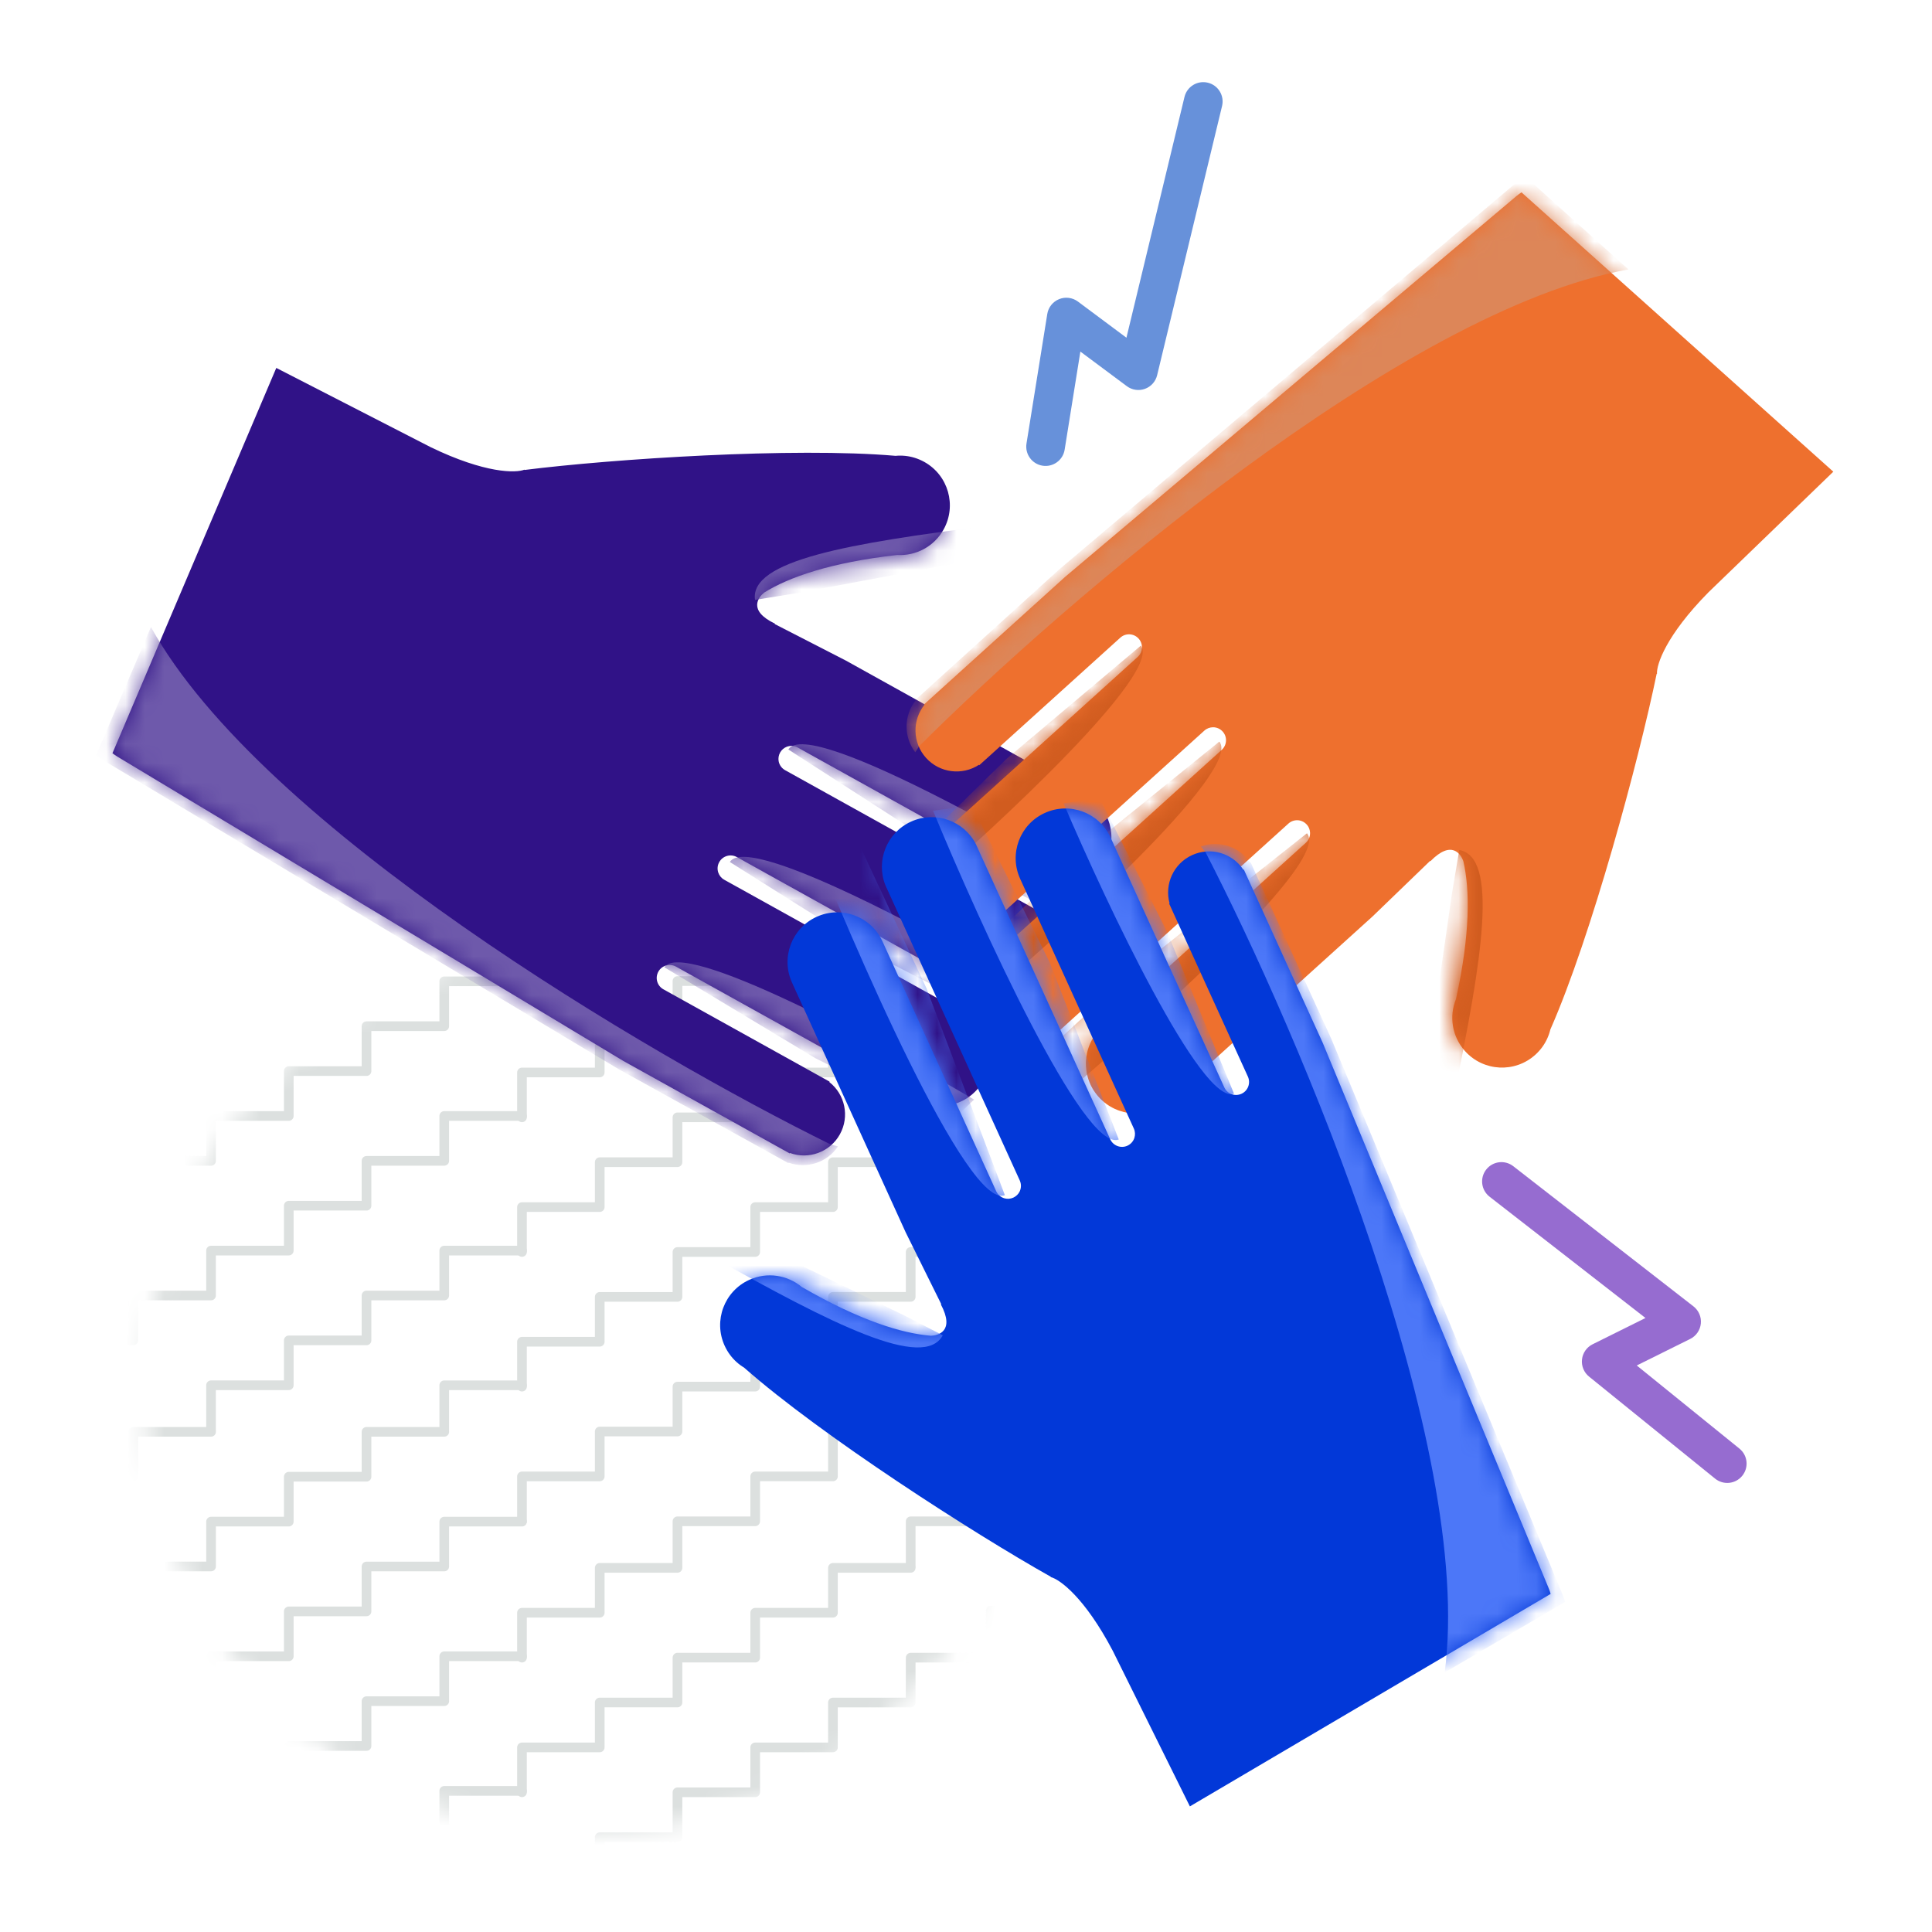 <svg width="100" height="100" viewBox="0 0 100 100" fill="none" xmlns="http://www.w3.org/2000/svg">
<g clip-path="url(#clip0)">
<mask id="mask0" style="mask-type:alpha" maskUnits="userSpaceOnUse" x="7" y="48" width="47" height="47">
<ellipse cx="30.436" cy="71.936" rx="22.936" ry="22.936" fill="#C4C4C4"/>
</mask>
<g mask="url(#mask0)">
<path d="M10.923 74.023V71.701H14.947V69.378H18.971V67.054H22.994V64.73H27.018" stroke="#DCE0DF" stroke-width="0.5" stroke-miterlimit="10" stroke-linecap="round" stroke-linejoin="round"/>
<path d="M2.876 71.702V69.378H6.899V67.055H10.923V64.731H14.947V62.407H18.971V60.085H22.994V57.762H27.018" stroke="#DCE0DF" stroke-width="0.5" stroke-miterlimit="10" stroke-linecap="round" stroke-linejoin="round"/>
<path d="M2.876 64.732V62.408H6.899V60.086H10.923V57.763H14.947V55.439H18.971V53.115H22.994V50.793H27.018" stroke="#DCE0DF" stroke-width="0.5" stroke-miterlimit="10" stroke-linecap="round" stroke-linejoin="round"/>
<path d="M2.876 57.762V55.438H6.899V53.114H10.923V50.793H14.947V48.469H18.971V46.145H22.994" stroke="#DCE0DF" stroke-width="0.5" stroke-miterlimit="10" stroke-linecap="round" stroke-linejoin="round"/>
<path d="M2.876 50.793V48.469H6.899V46.145H10.923" stroke="#DCE0DF" stroke-width="0.5" stroke-miterlimit="10" stroke-linecap="round" stroke-linejoin="round"/>
<path d="M22.994 74.024V71.702H27.018" stroke="#DCE0DF" stroke-width="0.5" stroke-miterlimit="10" stroke-linecap="round" stroke-linejoin="round"/>
<path d="M10.923 101.989V99.668H14.947V97.344H18.971V95.02H22.994V92.696H27.018" stroke="#DCE0DF" stroke-width="0.5" stroke-miterlimit="10" stroke-linecap="round" stroke-linejoin="round"/>
<path d="M2.876 99.668V97.344H6.899V95.021H10.923V92.697H14.947V90.373H18.971V88.052H22.995V85.728H27.018" stroke="#DCE0DF" stroke-width="0.5" stroke-miterlimit="10" stroke-linecap="round" stroke-linejoin="round"/>
<path d="M2.876 92.698V90.374H6.899V88.052H10.923V85.729H14.947V83.405H18.971V81.081H22.995V78.759H27.018" stroke="#DCE0DF" stroke-width="0.5" stroke-miterlimit="10" stroke-linecap="round" stroke-linejoin="round"/>
<path d="M2.876 85.728V83.404H6.9V81.08H10.924V78.758H14.947V76.435H18.971V74.111H22.995" stroke="#DCE0DF" stroke-width="0.5" stroke-miterlimit="10" stroke-linecap="round" stroke-linejoin="round"/>
<path d="M2.876 78.758V76.435H6.9V74.111H10.924" stroke="#DCE0DF" stroke-width="0.5" stroke-miterlimit="10" stroke-linecap="round" stroke-linejoin="round"/>
<path d="M35.066 81.064V78.742H39.089V76.418H43.113V74.094H47.137V71.771H51.161" stroke="#DCE0DF" stroke-width="0.5" stroke-miterlimit="10" stroke-linecap="round" stroke-linejoin="round"/>
<path d="M27.018 78.743V76.419H31.042V74.095H35.066V71.771H39.089V69.448H43.113V67.126H47.137V64.802H51.161" stroke="#DCE0DF" stroke-width="0.5" stroke-miterlimit="10" stroke-linecap="round" stroke-linejoin="round"/>
<path d="M27.018 71.772V69.448H31.042V67.127H35.066V64.803H39.089V62.479H43.113V60.156H47.137V57.834H51.161" stroke="#DCE0DF" stroke-width="0.5" stroke-miterlimit="10" stroke-linecap="round" stroke-linejoin="round"/>
<path d="M27.018 64.802V62.479H31.042V60.155H35.066V57.833H39.089V55.51H43.113V53.186H47.137" stroke="#DCE0DF" stroke-width="0.5" stroke-miterlimit="10" stroke-linecap="round" stroke-linejoin="round"/>
<path d="M27.018 57.833V55.51H31.042V53.186H35.066" stroke="#DCE0DF" stroke-width="0.5" stroke-miterlimit="10" stroke-linecap="round" stroke-linejoin="round"/>
<path d="M47.137 81.064V78.743H51.161" stroke="#DCE0DF" stroke-width="0.5" stroke-miterlimit="10" stroke-linecap="round" stroke-linejoin="round"/>
<path d="M35.066 53.101V50.779H39.089V48.456H43.113V46.132H47.137V43.808H51.161" stroke="#DCE0DF" stroke-width="0.5" stroke-miterlimit="10" stroke-linecap="round" stroke-linejoin="round"/>
<path d="M27.018 50.78V48.456H31.042V46.133H35.066V43.809H39.089V41.485H43.113V39.164H47.137V36.84H51.161" stroke="#DCE0DF" stroke-width="0.5" stroke-miterlimit="10" stroke-linecap="round" stroke-linejoin="round"/>
<path d="M47.137 53.102V50.78H51.161" stroke="#DCE0DF" stroke-width="0.5" stroke-miterlimit="10" stroke-linecap="round" stroke-linejoin="round"/>
<path d="M27.018 106.709V104.385H31.042V102.061H35.066V99.737H39.089V97.414H43.113V95.092H47.137V92.768H51.161" stroke="#DCE0DF" stroke-width="0.5" stroke-miterlimit="10" stroke-linecap="round" stroke-linejoin="round"/>
<path d="M27.018 99.738V97.415H31.042V95.093H35.066V92.769H39.089V90.445H43.113V88.122H47.137V85.8H51.161" stroke="#DCE0DF" stroke-width="0.5" stroke-miterlimit="10" stroke-linecap="round" stroke-linejoin="round"/>
<path d="M27.018 92.768V90.445H31.042V88.121H35.066V85.799H39.089V83.475H43.113V81.152H47.137" stroke="#DCE0DF" stroke-width="0.5" stroke-miterlimit="10" stroke-linecap="round" stroke-linejoin="round"/>
<path d="M27.018 85.799V83.475H31.042V81.152H35.066" stroke="#DCE0DF" stroke-width="0.5" stroke-miterlimit="10" stroke-linecap="round" stroke-linejoin="round"/>
<path d="M51.282 106.588V104.264H55.306V101.941H59.33V99.619H63.354V97.295H67.377V94.972H71.401" stroke="#DCE0DF" stroke-width="0.5" stroke-miterlimit="10" stroke-linecap="round" stroke-linejoin="round"/>
<path d="M51.282 99.619V97.295H55.306V94.972H59.33" stroke="#DCE0DF" stroke-width="0.5" stroke-miterlimit="10" stroke-linecap="round" stroke-linejoin="round"/>
<path d="M51.282 92.663V90.339H55.306V88.016H59.33V85.692H63.354V83.368H67.377V81.046H71.401V78.723H75.425" stroke="#DCE0DF" stroke-width="0.5" stroke-miterlimit="10" stroke-linecap="round" stroke-linejoin="round"/>
<path d="M51.282 85.693V83.369H55.306V81.047H59.33V78.723H63.354V76.4H67.377V74.076H71.401V71.754H75.425" stroke="#DCE0DF" stroke-width="0.5" stroke-miterlimit="10" stroke-linecap="round" stroke-linejoin="round"/>
<path d="M51.282 78.723V76.399H55.306V74.075H59.33V71.754H63.354V69.43H67.377V67.106H71.401" stroke="#DCE0DF" stroke-width="0.5" stroke-miterlimit="10" stroke-linecap="round" stroke-linejoin="round"/>
<path d="M51.282 71.754V69.43H55.306V67.106H59.33" stroke="#DCE0DF" stroke-width="0.5" stroke-miterlimit="10" stroke-linecap="round" stroke-linejoin="round"/>
<path d="M51.282 64.9V62.576H55.306V60.252H59.33V57.929H63.354V55.605H67.377V53.283H71.401V50.96H75.425" stroke="#DCE0DF" stroke-width="0.5" stroke-miterlimit="10" stroke-linecap="round" stroke-linejoin="round"/>
<path d="M51.282 57.929V55.606H55.306V53.284H59.33V50.96H63.354V48.637H67.377V46.313H71.401V43.991H75.425" stroke="#DCE0DF" stroke-width="0.5" stroke-miterlimit="10" stroke-linecap="round" stroke-linejoin="round"/>
<path d="M51.282 50.959V48.636H55.306V46.312H59.33V43.99H63.354V41.667H67.377V39.343H71.401" stroke="#DCE0DF" stroke-width="0.5" stroke-miterlimit="10" stroke-linecap="round" stroke-linejoin="round"/>
</g>
<path d="M38.139 44.362L52.706 52.456L52.741 52.477L52.803 52.511C54.029 53.125 55.532 52.666 56.203 51.457C56.875 50.248 56.47 48.73 55.302 48.014C55.271 47.995 55.237 47.978 55.204 47.959L40.638 39.865C40.454 39.763 40.336 39.587 40.302 39.394C40.29 39.322 40.289 39.249 40.301 39.176C40.313 39.1 40.338 39.024 40.377 38.953C40.456 38.811 40.579 38.709 40.718 38.654C40.814 38.617 40.918 38.602 41.021 38.61C41.112 38.618 41.204 38.645 41.29 38.692L53.608 45.537L53.673 45.574L53.706 45.591C54.947 46.281 56.513 45.834 57.203 44.592C57.893 43.35 57.446 41.784 56.204 41.094L56.172 41.076L56.106 41.04L43.789 34.195L40.093 32.297L40.117 32.283C38.676 31.596 39.275 30.893 39.555 30.67C40.831 29.876 42.976 29.117 46.437 28.725C47.393 28.783 48.344 28.3 48.84 27.407C49.531 26.165 49.083 24.599 47.842 23.909C47.679 23.819 47.512 23.748 47.341 23.695C47.016 23.595 46.68 23.563 46.353 23.594C41.084 23.136 31.678 23.755 27.15 24.325L27.148 24.309C26.706 24.49 25.117 24.511 22.292 23.146L14.301 19.044L5.821 38.986C5.899 39.048 5.983 39.107 6.071 39.16L32.273 54.92L40.875 59.701L40.888 59.678C41.853 60.03 42.957 59.639 43.472 58.713C43.986 57.786 43.735 56.642 42.927 56.009L42.94 55.986L34.337 51.206C34.013 51.026 33.896 50.617 34.076 50.293C34.256 49.969 34.665 49.853 34.989 50.032L47.306 56.877L47.365 56.91L47.404 56.931C48.646 57.621 50.212 57.174 50.902 55.932C51.592 54.691 51.145 53.125 49.903 52.434L49.871 52.416L49.805 52.38L37.487 45.536C37.335 45.451 37.229 45.316 37.177 45.163C37.119 44.99 37.131 44.795 37.227 44.623C37.407 44.299 37.816 44.182 38.139 44.362Z" fill="#301287"/>
<mask id="mask1" style="mask-type:alpha" maskUnits="userSpaceOnUse" x="3" y="8" width="63" height="57">
<path d="M38.14 44.363L52.706 52.457L52.742 52.477L52.804 52.511C54.029 53.125 55.532 52.667 56.204 51.458C56.876 50.249 56.471 48.73 55.303 48.014C55.271 47.995 55.238 47.978 55.205 47.96L40.639 39.866C40.455 39.764 40.337 39.587 40.303 39.394C40.291 39.323 40.29 39.249 40.301 39.176C40.314 39.1 40.339 39.025 40.378 38.953C40.457 38.812 40.58 38.71 40.719 38.655C40.815 38.617 40.918 38.602 41.022 38.61C41.113 38.618 41.205 38.645 41.291 38.693L53.608 45.537L53.674 45.574L53.706 45.592C54.948 46.282 56.514 45.834 57.204 44.593C57.894 43.351 57.447 41.785 56.205 41.095L56.173 41.076L56.107 41.04L43.789 34.196L40.094 32.297L40.118 32.283C38.677 31.596 39.275 30.893 39.556 30.67C40.832 29.877 42.991 29.355 46.451 28.964C47.428 28.853 48.345 28.301 48.841 27.407C49.531 26.165 49.084 24.599 47.842 23.909C47.68 23.819 47.513 23.748 47.342 23.696C47.017 23.596 46.681 23.563 46.354 23.594C41.085 23.136 31.678 23.756 27.151 24.325L27.149 24.309C26.707 24.49 25.117 24.511 22.293 23.146L14.302 19.045L5.822 38.986C5.9 39.049 5.983 39.107 6.072 39.16L32.273 54.921L40.876 59.701L40.889 59.678C41.854 60.03 42.958 59.639 43.472 58.713C43.987 57.787 43.736 56.643 42.928 56.009L42.94 55.986L34.337 51.206C34.014 51.026 33.897 50.617 34.077 50.293C34.257 49.969 34.666 49.853 34.989 50.033L47.307 56.877L47.366 56.91L47.405 56.932C48.647 57.622 50.213 57.175 50.903 55.933C51.593 54.691 51.145 53.125 49.904 52.435L49.872 52.416L49.806 52.38L37.488 45.536C37.336 45.451 37.229 45.316 37.178 45.163C37.12 44.99 37.132 44.795 37.227 44.623C37.407 44.299 37.816 44.183 38.14 44.363Z" fill="#003EF5"/>
</mask>
<g mask="url(#mask1)">
<path d="M7.812 32.455L4.97 39.099C5.049 39.163 5.135 39.222 5.225 39.277L32.011 55.334L40.807 60.203L40.821 60.179C41.752 60.517 42.814 60.175 43.375 59.337L43.011 59.246C33.526 54.572 13.54 42.816 7.812 32.455Z" fill="#6E59AB"/>
<path d="M34.389 50.068C35.34 48.568 45.472 54.007 50.419 56.914L49.063 58.228L42.197 54.768L34.389 50.068Z" fill="#6E59AB"/>
<path d="M37.777 44.617C38.786 42.987 50.095 49.254 55.624 52.592L54.163 54.007L46.126 49.875L37.777 44.617Z" fill="#6E59AB"/>
<path d="M40.805 38.794C41.863 37.023 54.594 44.373 60.828 48.269L59.263 49.786L50.422 44.988L40.805 38.794Z" fill="#6E59AB"/>
<path d="M39.08 31.051C38.784 29.01 43.954 28.114 51.248 27.204L51.197 28.834L41.31 30.69L39.08 31.051Z" fill="#6E59AB"/>
</g>
<path d="M63.237 38.812L50.877 49.989L50.847 50.016L50.794 50.064C49.818 51.026 49.767 52.596 50.695 53.622C51.623 54.648 53.19 54.755 54.245 53.88C54.273 53.856 54.3 53.83 54.328 53.805L66.688 42.628C66.844 42.487 67.049 42.432 67.243 42.462C67.314 42.474 67.385 42.497 67.45 42.531C67.518 42.568 67.581 42.615 67.636 42.676C67.745 42.796 67.801 42.945 67.808 43.095C67.813 43.197 67.794 43.3 67.753 43.395C67.716 43.48 67.661 43.558 67.588 43.623L57.136 53.075L57.08 53.125L57.053 53.15C55.999 54.103 55.918 55.729 56.87 56.783C57.823 57.837 59.45 57.919 60.504 56.966L60.531 56.941L60.587 56.891L71.039 47.439L74.028 44.554L74.033 44.581C75.148 43.438 75.621 44.232 75.741 44.569C76.081 46.033 76.108 48.309 75.362 51.71C74.999 52.597 75.149 53.653 75.835 54.411C76.788 55.465 78.414 55.547 79.468 54.594C79.606 54.469 79.727 54.334 79.832 54.189C80.031 53.913 80.17 53.606 80.246 53.287C82.379 48.447 84.827 39.343 85.749 34.874L85.765 34.877C85.736 34.401 86.229 32.889 88.431 30.656L94.892 24.415L78.752 9.956C78.667 10.01 78.585 10.07 78.506 10.136L55.136 29.853L47.836 36.454L47.854 36.474C47.21 37.274 47.224 38.445 47.934 39.231C48.645 40.016 49.809 40.148 50.669 39.587L50.687 39.607L57.987 33.006C58.261 32.757 58.686 32.778 58.934 33.053C59.183 33.328 59.162 33.752 58.887 34.001L48.435 43.452L48.385 43.497L48.352 43.527C47.298 44.48 47.216 46.107 48.169 47.161C49.122 48.214 50.749 48.296 51.802 47.343L51.83 47.319L51.885 47.268L62.337 37.817C62.466 37.7 62.629 37.643 62.791 37.643C62.973 37.644 63.153 37.719 63.285 37.864C63.534 38.139 63.512 38.564 63.237 38.812Z" fill="#EE702E"/>
<mask id="mask2" style="mask-type:alpha" maskUnits="userSpaceOnUse" x="40" y="7" width="63" height="62">
<path d="M63.237 38.811L50.877 49.988L50.846 50.015L50.794 50.063C49.818 51.025 49.766 52.595 50.694 53.621C51.622 54.647 53.19 54.754 54.244 53.879C54.273 53.855 54.299 53.829 54.327 53.804L66.687 42.627C66.844 42.486 67.049 42.431 67.242 42.461C67.314 42.473 67.384 42.496 67.449 42.53C67.517 42.566 67.58 42.614 67.635 42.675C67.744 42.795 67.801 42.944 67.808 43.093C67.812 43.196 67.794 43.299 67.752 43.394C67.715 43.478 67.66 43.557 67.587 43.622L57.135 53.074L57.079 53.124L57.052 53.149C55.999 54.102 55.917 55.728 56.87 56.782C57.823 57.836 59.449 57.917 60.503 56.965L60.53 56.94L60.586 56.89L71.038 47.438L74.028 44.553L74.032 44.58C75.147 43.437 75.62 44.231 75.74 44.568C76.08 46.032 75.877 48.243 75.132 51.645C74.921 52.605 75.148 53.651 75.834 54.41C76.787 55.464 78.414 55.545 79.467 54.592C79.605 54.468 79.726 54.332 79.831 54.188C80.03 53.912 80.169 53.605 80.246 53.285C82.379 48.445 84.827 39.342 85.748 34.873L85.764 34.876C85.735 34.4 86.228 32.888 88.431 30.655L94.891 24.414L78.751 9.955C78.666 10.008 78.584 10.069 78.505 10.135L55.136 29.852L47.836 36.453L47.853 36.473C47.209 37.272 47.223 38.444 47.934 39.229C48.644 40.015 49.808 40.147 50.668 39.586L50.686 39.605L57.986 33.004C58.261 32.756 58.685 32.777 58.934 33.052C59.182 33.327 59.161 33.751 58.886 34L48.434 43.451L48.384 43.496L48.351 43.526C47.297 44.479 47.215 46.106 48.168 47.159C49.121 48.213 50.748 48.295 51.802 47.342L51.829 47.318L51.885 47.267L62.337 37.816C62.466 37.699 62.628 37.642 62.79 37.642C62.972 37.643 63.153 37.718 63.284 37.863C63.533 38.138 63.511 38.563 63.237 38.811Z" fill="#003EF5"/>
</mask>
<g mask="url(#mask2)">
<path d="M84.29 13.946L78.918 9.112C78.832 9.167 78.748 9.229 78.668 9.297L54.828 29.471L47.382 36.227L47.4 36.247C46.78 37.02 46.761 38.135 47.373 38.937L47.577 38.621C55.061 31.151 72.635 16.025 84.29 13.946Z" fill="#DD8658"/>
<path d="M59.047 33.42C60.16 34.804 51.743 42.64 47.396 46.385L46.589 44.678L52.08 39.294L59.047 33.42Z" fill="#D15C1F"/>
<path d="M63.113 38.385C64.331 39.866 54.751 48.548 49.809 52.705L48.94 50.866L55.444 44.591L63.113 38.385Z" fill="#D15C1F"/>
<path d="M67.648 43.13C68.983 44.702 57.92 54.383 52.221 59.026L51.29 57.056L58.684 50.234L67.648 43.13Z" fill="#D15C1F"/>
<path d="M75.533 43.995C77.561 44.373 76.742 49.555 75.25 56.753L73.724 56.178L75.156 46.221L75.533 43.995Z" fill="#D15C1F"/>
</g>
<path d="M57.465 58.969L50.562 43.802L50.545 43.765L50.516 43.7C49.895 42.479 48.414 41.954 47.155 42.527C45.896 43.1 45.319 44.561 45.833 45.832C45.847 45.866 45.864 45.899 45.88 45.934L52.783 61.1C52.87 61.292 52.86 61.504 52.773 61.679C52.74 61.744 52.697 61.804 52.644 61.856C52.589 61.909 52.524 61.955 52.45 61.989C52.303 62.056 52.144 62.065 51.999 62.027C51.9 62 51.807 61.951 51.729 61.882C51.66 61.822 51.602 61.745 51.562 61.656L45.724 48.831L45.693 48.762L45.677 48.729C45.089 47.436 43.564 46.865 42.27 47.453C40.977 48.042 40.406 49.567 40.995 50.86L41.01 50.894L41.041 50.962L46.879 63.788L48.723 67.511L48.695 67.507C49.446 68.917 48.546 69.126 48.188 69.139C46.691 69.019 44.514 68.355 41.499 66.613C40.763 65.998 39.712 65.821 38.782 66.245C37.489 66.833 36.917 68.358 37.506 69.651C37.583 69.82 37.675 69.977 37.781 70.12C37.983 70.394 38.234 70.62 38.516 70.789C42.481 74.289 50.414 79.382 54.393 81.615L54.386 81.629C54.849 81.746 56.139 82.674 57.599 85.45L61.588 93.498L80.26 82.501C80.234 82.404 80.202 82.308 80.162 82.213L68.459 53.965L64.381 45.008L64.357 45.019C63.791 44.162 62.67 43.82 61.706 44.259C60.742 44.698 60.264 45.767 60.537 46.757L60.513 46.768L64.591 55.726C64.744 56.063 64.595 56.461 64.258 56.614C63.92 56.768 63.523 56.619 63.369 56.282L57.531 43.456L57.504 43.395L57.485 43.354C56.896 42.061 55.371 41.49 54.078 42.079C52.785 42.667 52.214 44.193 52.803 45.486L52.817 45.519L52.849 45.587L58.687 58.413C58.759 58.571 58.764 58.743 58.715 58.898C58.659 59.071 58.533 59.22 58.354 59.302C58.017 59.455 57.619 59.306 57.465 58.969Z" fill="#0238D8"/>
<mask id="mask3" style="mask-type:alpha" maskUnits="userSpaceOnUse" x="37" y="41" width="44" height="53">
<path d="M57.465 58.965L50.561 43.799L50.545 43.761L50.515 43.697C49.895 42.475 48.413 41.95 47.154 42.523C45.896 43.096 45.319 44.558 45.833 45.828C45.846 45.862 45.863 45.896 45.879 45.93L52.782 61.097C52.87 61.288 52.859 61.5 52.772 61.675C52.74 61.74 52.696 61.8 52.644 61.852C52.589 61.906 52.524 61.952 52.45 61.985C52.302 62.053 52.143 62.062 51.998 62.023C51.899 61.996 51.806 61.947 51.728 61.879C51.659 61.818 51.602 61.742 51.561 61.653L45.723 48.827L45.692 48.758L45.677 48.725C45.088 47.432 43.563 46.861 42.27 47.45C40.977 48.038 40.406 49.563 40.994 50.856L41.009 50.89L41.041 50.958L46.879 63.784L48.722 67.508L48.695 67.504C49.446 68.913 48.546 69.123 48.188 69.135C46.69 69.015 44.644 68.151 41.629 66.41C40.778 65.918 39.712 65.817 38.781 66.241C37.488 66.829 36.917 68.355 37.505 69.648C37.582 69.816 37.675 69.973 37.781 70.117C37.983 70.39 38.234 70.616 38.515 70.786C42.481 74.285 50.413 79.378 54.392 81.611L54.385 81.625C54.848 81.742 56.139 82.67 57.599 85.446L61.587 93.495L80.259 82.498C80.234 82.401 80.201 82.304 80.162 82.209L68.458 53.962L64.381 45.004L64.357 45.015C63.79 44.158 62.67 43.817 61.706 44.256C60.741 44.694 60.263 45.764 60.537 46.754L60.513 46.765L64.59 55.722C64.744 56.059 64.595 56.457 64.257 56.611C63.92 56.764 63.522 56.615 63.369 56.278L57.531 43.453L57.503 43.391L57.484 43.351C56.896 42.058 55.371 41.487 54.078 42.075C52.785 42.664 52.214 44.189 52.802 45.482L52.817 45.516L52.848 45.584L58.686 58.409C58.758 58.568 58.764 58.74 58.714 58.894C58.658 59.067 58.532 59.217 58.353 59.298C58.016 59.452 57.618 59.303 57.465 58.965Z" fill="#003EF5"/>
</mask>
<g mask="url(#mask3)">
<path d="M74.777 86.567L81.012 82.913C80.986 82.814 80.953 82.716 80.912 82.618L68.914 53.784L64.734 44.641L64.709 44.652C64.161 43.827 63.105 43.47 62.154 43.811L62.393 44.101C67.243 53.497 76.329 74.829 74.777 86.567Z" fill="#4C77F8"/>
<path d="M63.872 56.608C62.215 57.249 57.3 46.853 55.049 41.575L56.921 41.323L60.386 48.188L63.872 56.608Z" fill="#4C77F8"/>
<path d="M57.907 58.979C56.126 59.69 50.757 47.928 48.295 41.959L50.31 41.688L54.318 49.788L57.907 58.979Z" fill="#4C77F8"/>
<path d="M52.012 61.861C50.108 62.657 44.237 49.179 41.54 42.341L43.7 42.051L47.959 51.165L52.012 61.861Z" fill="#4C77F8"/>
<path d="M48.797 69.114C47.822 70.933 43.132 68.58 36.724 64.976L37.735 63.696L46.789 68.08L48.797 69.114Z" fill="#4C77F8"/>
</g>
<path fill-rule="evenodd" clip-rule="evenodd" d="M62.516 4.28C63.053 4.409 63.383 4.949 63.254 5.486L59.893 19.421C59.815 19.747 59.577 20.013 59.261 20.127C58.945 20.241 58.593 20.189 58.324 19.988L55.92 18.198L55.106 23.275C55.019 23.82 54.506 24.192 53.96 24.104C53.415 24.017 53.044 23.504 53.131 22.958L54.207 16.252C54.262 15.906 54.494 15.615 54.818 15.484C55.142 15.352 55.511 15.399 55.792 15.608L58.304 17.48L61.309 5.017C61.439 4.48 61.979 4.15 62.516 4.28Z" fill="#6791DA"/>
<path fill-rule="evenodd" clip-rule="evenodd" d="M90.18 76.385C89.833 76.815 89.203 76.881 88.774 76.534L82.249 71.252C81.984 71.038 81.847 70.704 81.884 70.365C81.921 70.027 82.128 69.731 82.433 69.579L85.17 68.219L77.1 61.941C76.664 61.602 76.585 60.974 76.924 60.538C77.263 60.102 77.892 60.023 78.328 60.363L87.654 67.618C87.925 67.829 88.069 68.165 88.035 68.507C88.001 68.849 87.793 69.15 87.485 69.303L84.718 70.677L90.032 74.979C90.462 75.327 90.528 75.956 90.18 76.385Z" fill="#966CD0"/>
</g>
<defs>
<clipPath id="clip0">
<rect width="100" height="100" fill="white"/>
</clipPath>
</defs>
</svg>
